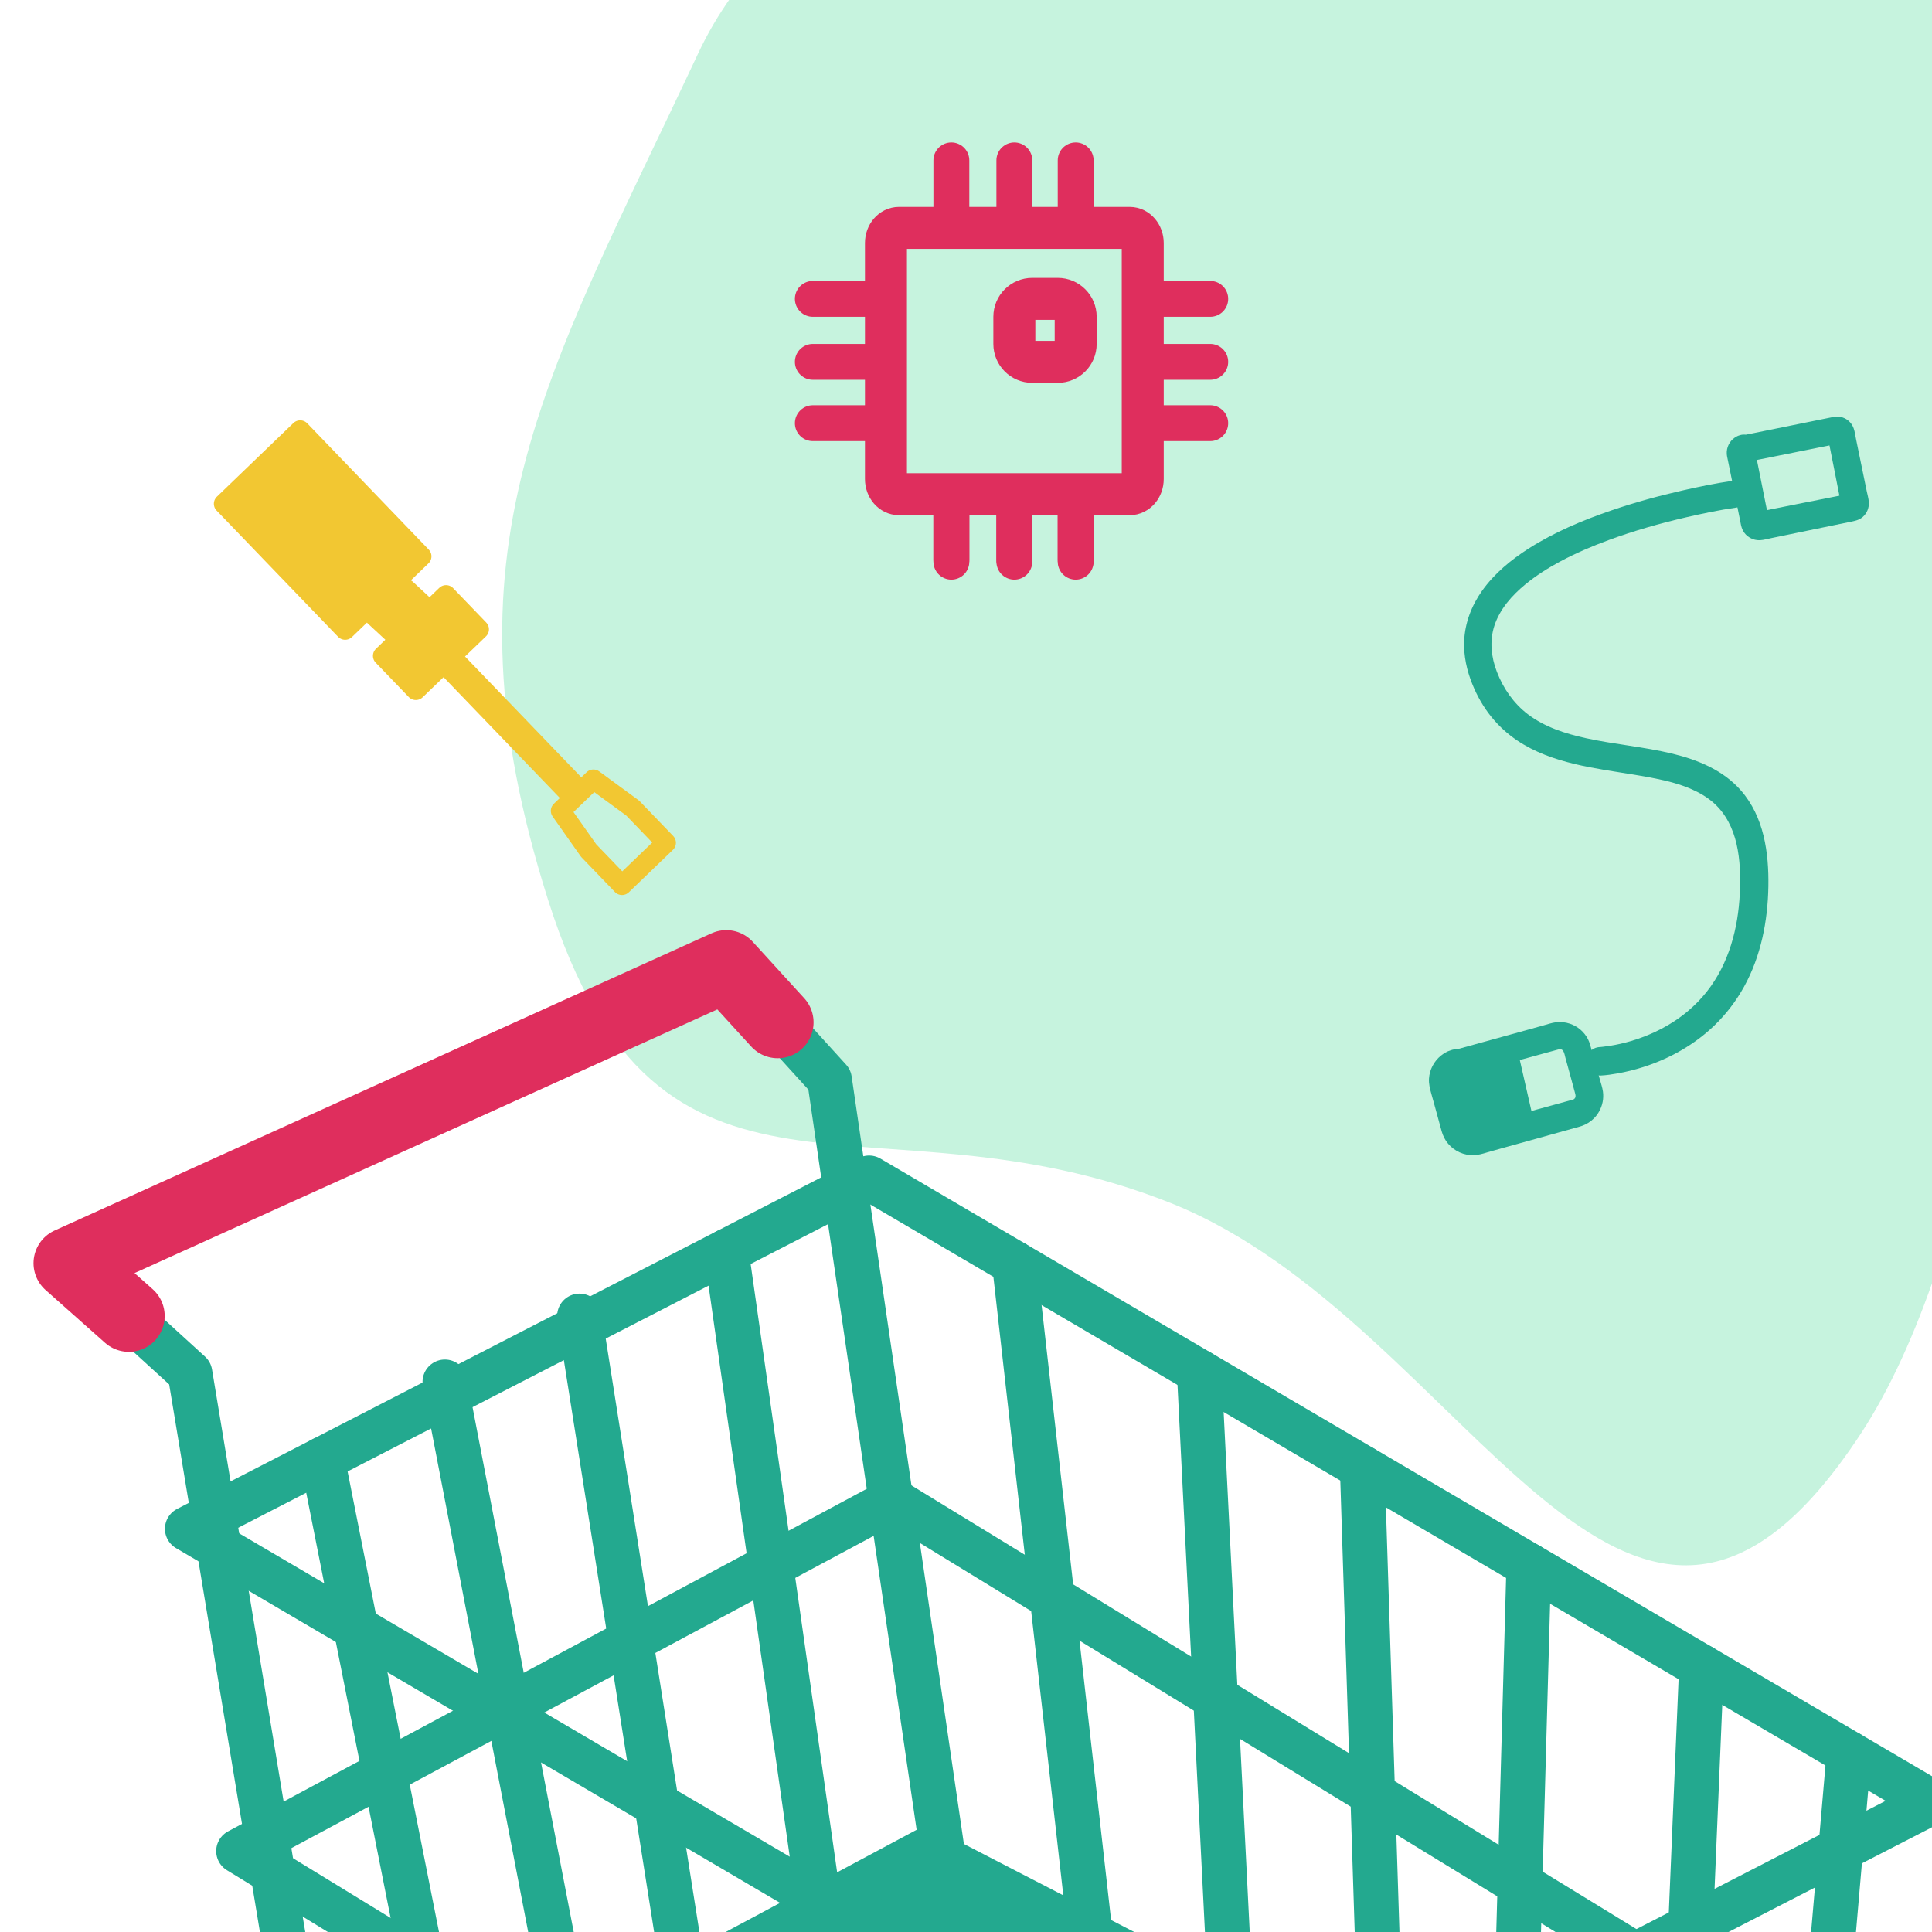 <svg height="100%" stroke-miterlimit="10" style="fill-rule:nonzero;clip-rule:evenodd;stroke-linecap:round;stroke-linejoin:round;" version="1.1" viewBox="0 0 1080 1080" width="100%" xml:space="preserve" xmlns="http://www.w3.org/2000/svg" xmlns:xlink="http://www.w3.org/1999/xlink">
<defs/>
<clipPath id="ArtboardFrame">
<rect height="1080" width="1080" x="0" y="0"/>
</clipPath>
<g clip-path="url(#ArtboardFrame)" id="Layer-2">
<path d="M1151.62 8.801C1151.62 8.801 1170.9 602.229 1040.17 801.491C909.43 1000.75 821.649 739.202 654.569 672.564C487.489 605.927 368.721 699.92 306.382 503.075C244.043 306.229 304.34 213.077 390.198 30.002C476.056-153.074 815.474-154.826 815.474-154.826L1151.62 8.801Z" fill="#c6f3de" fill-rule="nonzero" opacity="1" stroke="#ffffff" stroke-linecap="round" stroke-linejoin="round" stroke-opacity="0" stroke-width="40.099"/>
</g>
<g clip-path="url(#ArtboardFrame)" id="Layer-1">
<path d="M485.832 658.442L1080 1007.4L698.87 1203.57L104.701 854.614L485.832 658.442Z" fill="#ffffff" fill-opacity="0" fill-rule="nonzero" opacity="1" stroke="#23a98f" stroke-linecap="butt" stroke-linejoin="round" stroke-width="25"/>
<path d="M499.094 838.619L1069.27 1187.58L703.529 1383.75L133.355 1034.79L499.094 838.619Z" fill="#ffffff" fill-opacity="0" fill-rule="nonzero" opacity="1" stroke="#23a98f" stroke-linecap="butt" stroke-linejoin="round" stroke-width="25"/>
<path d="M38.786 706.128L106.191 767.589L159.779 1090.91" fill="none" opacity="1" stroke="#23a98f" stroke-linecap="round" stroke-linejoin="round" stroke-width="25"/>
<path d="M405.993 540L463.706 603.529L540.495 1128.61" fill="none" opacity="1" stroke="#23a98f" stroke-linecap="round" stroke-linejoin="round" stroke-width="25"/>
<path d="M180.216 815.746L236.179 1097.72" fill="none" opacity="1" stroke="#23a98f" stroke-linecap="butt" stroke-linejoin="round" stroke-width="25"/>
<path d="M248.697 772.489L312.737 1104.66" fill="none" opacity="1" stroke="#23a98f" stroke-linecap="butt" stroke-linejoin="round" stroke-width="25"/>
<path d="M323.95 735.636L380.685 1095" fill="none" opacity="1" stroke="#23a98f" stroke-linecap="butt" stroke-linejoin="round" stroke-width="25"/>
<path d="M405.993 699.536L463.485 1103.97" fill="none" opacity="1" stroke="#23a98f" stroke-linecap="butt" stroke-linejoin="round" stroke-width="25"/>
<path d="M567.025 706.128L617.88 1156.01" fill="none" opacity="1" stroke="#23a98f" stroke-linecap="butt" stroke-linejoin="round" stroke-width="25"/>
<path d="M670.378 766.827L688.632 1130.8" fill="none" opacity="1" stroke="#23a98f" stroke-linecap="butt" stroke-linejoin="round" stroke-width="25"/>
<path d="M761.513 820.352L772.536 1165.66" fill="none" opacity="1" stroke="#23a98f" stroke-linecap="butt" stroke-linejoin="round" stroke-width="25"/>
<path d="M854.61 875.029L847.62 1127.01" fill="none" opacity="1" stroke="#23a98f" stroke-linecap="butt" stroke-linejoin="round" stroke-width="25"/>
<path d="M951.14 931.721L943.644 1110.69" fill="none" opacity="1" stroke="#23a98f" stroke-linecap="butt" stroke-linejoin="round" stroke-width="25"/>
<path d="M1033.58 980.14L1018.36 1156.42" fill="none" opacity="1" stroke="#23a98f" stroke-linecap="butt" stroke-linejoin="round" stroke-width="25"/>
<path d="M528.75 1039.66L772.536 1165.66L373.703 1297.15C368.833 1299.76 362.774 1297.92 360.168 1293.06L292.283 1166.18C289.678 1161.31 291.513 1155.25 296.382 1152.65C296.382 1152.65 433.693 1079.18 488.402 1049.9C543.11 1020.63 515.215 1035.56 515.215 1035.56C520.085 1032.95 526.145 1034.79 528.75 1039.66Z" fill="#23a98f" fill-rule="nonzero" opacity="1" stroke="#23a98f" stroke-linecap="butt" stroke-linejoin="round" stroke-width="25"/>
<path d="M-641.301 1218.29L-658.758 1220.74" fill="none" opacity="1" stroke="#df2e5d" stroke-linecap="round" stroke-linejoin="round" stroke-width="25"/>
<path d="M72.01 735.636L38.786 706.128L405.993 540L434.739 571.502" fill="none" opacity="1" stroke="#df2e5d" stroke-linecap="round" stroke-linejoin="round" stroke-width="40.099"/>
</g>
<g id="Layer-3">
<g opacity="1">
<path d="M969.615 276.256C969.615 276.256 799.615 300.256 829.615 378.256C859.615 456.256 978.615 389.256 980.615 489.256C982.615 589.256 894.615 593.256 894.615 593.256" fill="#ffffff" fill-opacity="0" fill-rule="nonzero" stroke="none"/>
<path d="M968.562 268.781C959.267 270.101 950.027 272.022 940.875 274.094C927.249 277.178 913.749 280.873 900.531 285.406C884.569 290.881 868.792 297.523 854.531 306.625C844.688 312.907 835.418 320.531 828.594 330.094C822.645 338.43 818.86 348.215 818.469 358.5C818.157 366.68 819.957 374.782 823 382.344C825.635 388.892 829.131 395.089 833.562 400.594C835.846 403.43 838.369 406.084 841.094 408.5C858.929 424.314 883.181 428.263 905.906 431.844C912.454 432.876 919 433.915 925.5 435.219C932.428 436.608 939.369 438.416 945.844 441.281C950.246 443.229 954.461 445.721 958.062 448.938C964.775 454.933 968.714 463.061 970.719 471.719C972.815 480.773 972.993 490.192 972.562 499.438C971.652 518.995 966.448 538.703 954.156 554.281C951.114 558.137 947.67 561.685 943.938 564.875C934.571 572.881 923.356 578.547 911.562 582C907.727 583.123 903.823 583.997 899.875 584.625C898.577 584.832 897.276 585.02 895.969 585.156C895.546 585.2 895.111 585.249 894.688 585.281C894.57 585.29 894.46 585.274 894.344 585.281C894.3 585.284 894.175 585.315 894.219 585.312C889.825 585.528 886.441 589.263 886.656 593.656C886.872 598.05 890.606 601.434 895 601.219C898.052 601.065 901.12 600.596 904.125 600.062C909.014 599.195 913.832 598.006 918.562 596.5C933.404 591.774 947.321 583.941 958.531 573.062C965.041 566.745 970.589 559.473 974.969 551.531C984.384 534.458 988.206 514.888 988.531 495.531C988.848 476.64 986.084 456.646 973.219 441.906C963.342 430.59 949.2 424.771 934.906 421.312C918.936 417.449 902.507 416.148 886.469 412.625C875.046 410.116 863.51 406.451 854.094 399.281C846.109 393.201 840.343 384.853 836.75 375.531C833.579 367.304 832.594 358.333 835.344 349.844C838.377 340.478 845.205 332.803 852.688 326.656C858.643 321.764 865.191 317.619 871.969 313.969C880.806 309.209 890.086 305.277 899.5 301.812C913.452 296.678 927.772 292.605 942.25 289.25C951.636 287.075 961.142 285.073 970.688 283.719C974.811 283.134 977.679 279.311 977.094 275.188C976.509 271.064 972.686 268.196 968.562 268.781Z" fill="#23a98f" stroke="none"/>
</g>
<g opacity="1">
<path d="M975.019 250.888L1026.47 240.495C1027.68 240.25 1028.86 241.034 1029.1 242.247L1036.93 280.984C1037.18 282.197 1036.39 283.379 1035.18 283.624L983.731 294.016C982.518 294.261 981.337 293.477 981.092 292.264L973.267 253.527C973.022 252.314 973.806 251.133 975.019 250.888Z" fill="#ffffff" fill-opacity="0" fill-rule="nonzero" stroke="none"/>
<path d="M1026.56 232.938C1025.02 233.011 1023.45 233.373 1021.75 233.719C1019.07 234.265 1016.4 234.798 1013.72 235.344C1005.15 237.09 996.574 238.827 988 240.562C985.767 241.015 983.759 241.416 975.938 243C974.968 242.888 973.937 242.919 972.938 243.188C972.121 243.426 972.481 243.343 972.125 243.438C971.422 243.624 970.32 244.247 969.719 244.656C966.746 246.683 965.066 250.171 965.281 253.75C965.35 254.902 965.646 256.061 965.875 257.188C966.297 259.268 966.734 261.357 967.156 263.438C968.336 269.253 969.507 275.06 970.688 280.875C971.334 284.058 971.979 287.223 972.625 290.406C973.034 292.42 973.285 294.55 974.219 296.406C976.037 300.022 979.948 302.217 983.969 301.969C986.026 301.842 988.11 301.225 990.125 300.812C992.803 300.265 995.478 299.705 998.156 299.156C1007.26 297.29 1016.37 295.406 1025.47 293.531C1028.68 292.87 1031.88 292.224 1035.09 291.562C1037.42 291.083 1039.55 290.533 1041.38 288.906C1043.67 286.857 1044.88 283.814 1044.69 280.75C1044.56 278.697 1043.95 276.635 1043.53 274.625C1041.54 264.948 1039.56 255.271 1037.56 245.594C1037.15 243.588 1036.9 241.403 1036.22 239.469C1035.36 237.043 1033.6 235.014 1031.28 233.875C1029.64 233.066 1028.11 232.864 1026.56 232.938ZM1022.69 249C1022.82 249.677 1022.96 250.354 1023.09 251.031C1023.89 255.069 1024.7 259.087 1025.5 263.125C1026.38 267.567 1027.25 272.027 1028.12 276.469C1028.17 276.677 1028.21 276.885 1028.25 277.094C1026.83 277.374 1025.42 277.657 1024 277.938C1018.64 279 1013.27 280.057 1007.91 281.125C1002.01 282.299 996.117 283.482 990.219 284.656C989.4 284.819 988.577 285.006 987.75 285.156C987.568 284.251 987.37 283.343 987.188 282.438C986.191 277.482 985.215 272.518 984.219 267.562C983.52 264.088 982.824 260.631 982.125 257.156C982.123 257.146 982.127 257.135 982.125 257.125C982.28 257.094 982.677 257.021 982.938 256.969C986.153 256.321 989.378 255.679 992.594 255.031C1000.63 253.411 1008.68 251.798 1016.72 250.188C1018.71 249.789 1020.7 249.399 1022.69 249Z" fill="#23a98f" stroke="none"/>
</g>
<g opacity="1">
<path d="M814.085 594.494L869.319 579.278C874.643 577.811 880.149 580.938 881.616 586.263L888.139 609.943C889.606 615.268 886.479 620.773 881.155 622.24L825.92 637.457C820.596 638.923 815.09 635.796 813.624 630.472L807.1 606.791C805.633 601.467 808.76 595.961 814.085 594.494Z" fill="#ffffff" fill-opacity="0" fill-rule="nonzero" stroke="none"/>
<path d="M873.656 571.406C872.321 571.278 870.989 571.288 869.656 571.469C867.35 571.782 865.08 572.568 862.844 573.188C860.373 573.872 857.909 574.565 855.438 575.25C846.086 577.841 836.729 580.419 827.375 583C824.816 583.706 823.376 584.107 814.25 586.625C813.414 586.607 812.561 586.614 811.719 586.875C810.803 587.164 811.168 587.098 810.812 587.188C809.037 587.636 807.018 588.905 805.594 590.031C801.643 593.155 799.141 597.91 798.812 602.938C798.619 605.899 799.345 608.614 800.125 611.438C800.7 613.518 801.3 615.607 801.875 617.688C802.884 621.341 803.865 625.003 804.875 628.656C805.556 631.122 806.115 633.676 807.281 635.969C809.753 640.827 814.436 644.348 819.781 645.406C821.706 645.787 823.68 645.857 825.625 645.594C828.191 645.246 830.7 644.348 833.188 643.656C836.062 642.857 838.938 642.05 841.812 641.25C851.587 638.532 861.384 635.821 871.156 633.094C874.03 632.292 876.907 631.489 879.781 630.688C881.311 630.261 882.845 629.904 884.344 629.375C886.928 628.463 889.31 626.937 891.219 624.969C892.271 623.883 893.162 622.66 893.906 621.344C895.801 617.993 896.584 614.066 896.062 610.25C895.747 607.942 894.968 605.705 894.344 603.469C893.519 600.511 892.669 597.551 891.844 594.594C891.156 592.129 890.469 589.652 889.781 587.188C889.186 585.053 888.701 582.891 887.688 580.906C885.607 576.832 881.928 573.707 877.594 572.25C876.32 571.822 874.992 571.534 873.656 571.406ZM871.25 586.625C874.211 585.825 874.531 589.297 875.062 591.25C875.331 592.238 875.606 593.231 875.875 594.219C876.412 596.194 876.963 598.15 877.5 600.125C878.44 603.582 879.372 607.043 880.312 610.5C880.698 611.917 881.241 613.48 879.781 614.469C879.553 614.623 879.295 614.709 879.031 614.781C878.477 614.933 877.929 615.068 877.375 615.219C876.799 615.375 876.201 615.531 875.625 615.688C872.746 616.471 869.879 617.279 867 618.062C857.21 620.725 847.413 623.392 837.625 626.062C834.171 627.005 830.735 627.932 827.281 628.875C826.152 629.183 825.005 629.507 823.875 629.812C823.581 629.892 823.303 629.916 823 629.875C821.463 629.665 821.22 628.195 820.875 626.938C820.495 625.555 820.13 624.164 819.75 622.781C818.557 618.438 817.349 614.124 816.156 609.781C815.923 608.933 815.702 608.067 815.469 607.219C815.352 606.795 815.242 606.362 815.125 605.938C815.016 605.541 814.889 605.147 814.781 604.75C814.572 603.98 814.785 604.754 816.438 602.094C817.06 601.901 817.558 601.539 818.094 601.219C822.913 599.893 823.81 599.641 826.594 598.875C832.302 597.305 838.01 595.725 843.719 594.156C848.25 592.911 852.78 591.679 857.312 590.438C859.516 589.834 861.703 589.229 863.906 588.625C865.39 588.219 866.891 587.813 868.375 587.406C869.341 587.142 870.284 586.886 871.25 586.625Z" fill="#23a98f" stroke="none"/>
</g>
<g opacity="1">
<path d="M806.377 604.522L849.251 591.125L856.849 624.421L813.975 637.818L806.377 604.522Z" fill="#23a98f" fill-rule="nonzero" stroke="none"/>
<path d="M850.125 583.75C847.576 583.366 844.753 584.564 842.375 585.312C839.725 586.147 837.088 586.978 834.438 587.812C824.965 590.795 829.952 589.208 806 596.719C805.532 596.74 805.067 596.642 804.594 596.75C800.306 597.729 797.646 601.993 798.625 606.281C802.212 621.917 800.992 616.725 802.188 621.938C803.139 626.088 804.111 630.225 805.062 634.375C805.351 635.632 805.618 636.899 805.906 638.156C805.97 638.435 806.088 639.336 806.25 639.562C807.44 641.225 808.229 643.27 809.812 644.562C810.885 645.438 812.429 645.422 813.781 645.719C814.313 645.836 814.9 645.685 815.438 645.594C816.88 645.35 818.417 644.742 819.781 644.312C820.165 644.192 820.554 644.058 820.938 643.938C821.321 643.817 821.71 643.684 822.094 643.562C822.986 643.281 823.514 643.126 824.406 642.844C825.905 642.37 827.376 641.912 828.875 641.438C830.91 640.794 832.965 640.144 835 639.5C837.286 638.777 839.558 638.038 841.844 637.312C843.954 636.643 846.078 635.983 848.188 635.312C849.833 634.79 851.479 634.273 853.125 633.75C854.283 633.382 855.436 632.993 856.594 632.625C857.811 632.238 859.14 631.912 860.25 631.281C861.986 630.294 863.353 628.73 864.031 626.844C865.12 623.814 863.881 620.477 863.188 617.5C862.945 616.461 862.711 615.414 862.469 614.375C861.903 611.95 861.347 609.519 860.781 607.094C860.297 605.015 859.797 602.954 859.312 600.875C858.909 599.143 858.529 597.389 858.125 595.656C857.802 594.27 857.477 592.886 857.156 591.5C856.908 590.428 856.687 589.31 856.219 588.312C855.362 586.488 853.867 585.022 852 584.25C851.387 583.996 850.78 583.849 850.125 583.75ZM843.625 600.844C844.422 604.414 845.234 607.992 846.031 611.562C846.496 613.646 846.972 615.729 847.438 617.812C847.535 618.249 847.621 618.688 847.719 619.125C846.027 619.645 844.317 620.168 842.625 620.688C835.352 622.922 828.114 625.163 820.844 627.406C820.502 627.512 820.155 627.613 819.812 627.719C819.571 626.654 819.336 625.596 819.094 624.531C817.959 619.533 816.926 614.985 815.688 609.531C825.713 606.407 830.082 605.045 837.281 602.812C839.398 602.156 841.509 601.5 843.625 600.844Z" fill="#ffffff" fill-opacity="0" stroke="none"/>
</g>
<g opacity="1">
<path d="M253.448 360.234L328.757 438.489L316.761 450.034L241.452 371.779L253.448 360.234Z" fill="#f2c732" fill-rule="nonzero" opacity="1" stroke="#ffffff" stroke-linecap="butt" stroke-linejoin="round" stroke-opacity="0" stroke-width="10.972"/>
<path d="M331.712 435.645L353.72 451.763L372.355 471.126L360.029 482.989L347.703 494.851L329.068 475.487L313.401 453.267L322.759 444.261L331.712 435.645Z" fill="#ffffff" fill-opacity="0" fill-rule="nonzero" opacity="1" stroke="#f2c732" stroke-linecap="butt" stroke-linejoin="round" stroke-width="10.972"/>
<path d="M249.351 332.572L267.841 351.785L232.457 385.838L213.967 366.625L249.351 332.572Z" fill="#f2c732" fill-rule="nonzero" opacity="1" stroke="#f2c732" stroke-linecap="butt" stroke-linejoin="round" stroke-width="10.972"/>
<path d="M227.103 329.255L238.918 340.209L221.221 355.536L209.406 344.582L227.103 329.255Z" fill="#f2c732" fill-rule="nonzero" opacity="1" stroke="#f2c732" stroke-linecap="butt" stroke-linejoin="round" stroke-width="10.972"/>
<path d="M167.805 240.45L235.702 311.002L192.936 352.158L125.039 281.606L167.805 240.45Z" fill="#f2c732" fill-rule="nonzero" opacity="1" stroke="#f2c732" stroke-linecap="butt" stroke-linejoin="round" stroke-width="10.972"/>
</g>
<path d="M502.534 127.387L631.517 127.387C635.539 127.387 638.799 131.181 638.799 135.861L638.799 267.781C638.799 272.462 635.539 276.256 631.517 276.256L502.534 276.256C498.512 276.256 495.252 272.462 495.252 267.781L495.252 135.861C495.252 131.181 498.512 127.387 502.534 127.387Z" fill="#ffffff" fill-opacity="0" fill-rule="nonzero" opacity="1" stroke="#df2e5d" stroke-linecap="butt" stroke-linejoin="round" stroke-width="23.47"/>
<path d="M531.817 89.654L531.817 127.387" fill="none" opacity="1" stroke="#df2e5d" stroke-linecap="round" stroke-linejoin="round" stroke-width="20.054"/>
<path d="M531.817 275.195L531.817 312.928" fill="none" opacity="1" stroke="#df2e5d" stroke-linecap="round" stroke-linejoin="round" stroke-width="20.054"/>
<path d="M531.817 276.256L531.817 313.989" fill="none" opacity="1" stroke="#df2e5d" stroke-linecap="round" stroke-linejoin="round" stroke-width="20.054"/>
<path d="M492.111 167.074L454.378 167.074" fill="none" opacity="1" stroke="#df2e5d" stroke-linecap="round" stroke-linejoin="round" stroke-width="20.054"/>
<path d="M676.532 167.074L638.799 167.074" fill="none" opacity="1" stroke="#df2e5d" stroke-linecap="round" stroke-linejoin="round" stroke-width="20.054"/>
<path d="M567.025 89.654L567.025 127.387" fill="none" opacity="1" stroke="#df2e5d" stroke-linecap="round" stroke-linejoin="round" stroke-width="20.054"/>
<path d="M567.025 275.195L567.025 312.928" fill="none" opacity="1" stroke="#df2e5d" stroke-linecap="round" stroke-linejoin="round" stroke-width="20.054"/>
<path d="M567.025 276.256L567.025 313.989" fill="none" opacity="1" stroke="#df2e5d" stroke-linecap="round" stroke-linejoin="round" stroke-width="20.054"/>
<path d="M492.111 202.282L454.378 202.282" fill="none" opacity="1" stroke="#df2e5d" stroke-linecap="round" stroke-linejoin="round" stroke-width="20.054"/>
<path d="M676.532 202.282L638.799 202.282" fill="none" opacity="1" stroke="#df2e5d" stroke-linecap="round" stroke-linejoin="round" stroke-width="20.054"/>
<path d="M601.312 89.654L601.312 127.387" fill="none" opacity="1" stroke="#df2e5d" stroke-linecap="round" stroke-linejoin="round" stroke-width="20.054"/>
<path d="M601.312 275.195L601.312 312.928" fill="none" opacity="1" stroke="#df2e5d" stroke-linecap="round" stroke-linejoin="round" stroke-width="20.054"/>
<path d="M601.312 276.256L601.312 313.989" fill="none" opacity="1" stroke="#df2e5d" stroke-linecap="round" stroke-linejoin="round" stroke-width="20.054"/>
<path d="M492.111 236.569L454.378 236.569" fill="none" opacity="1" stroke="#df2e5d" stroke-linecap="round" stroke-linejoin="round" stroke-width="20.054"/>
<path d="M676.532 236.569L638.799 236.569" fill="none" opacity="1" stroke="#df2e5d" stroke-linecap="round" stroke-linejoin="round" stroke-width="20.054"/>
<path d="M577.025 167.074L591.312 167.074C596.835 167.074 601.312 171.551 601.312 177.074L601.312 192.282C601.312 197.805 596.835 202.282 591.312 202.282L577.025 202.282C571.503 202.282 567.025 197.805 567.025 192.282L567.025 177.074C567.025 171.551 571.503 167.074 577.025 167.074Z" fill="#ffffff" fill-opacity="0" fill-rule="nonzero" opacity="1" stroke="#df2e5d" stroke-linecap="butt" stroke-linejoin="round" stroke-width="23.47"/>
</g>
</svg>
